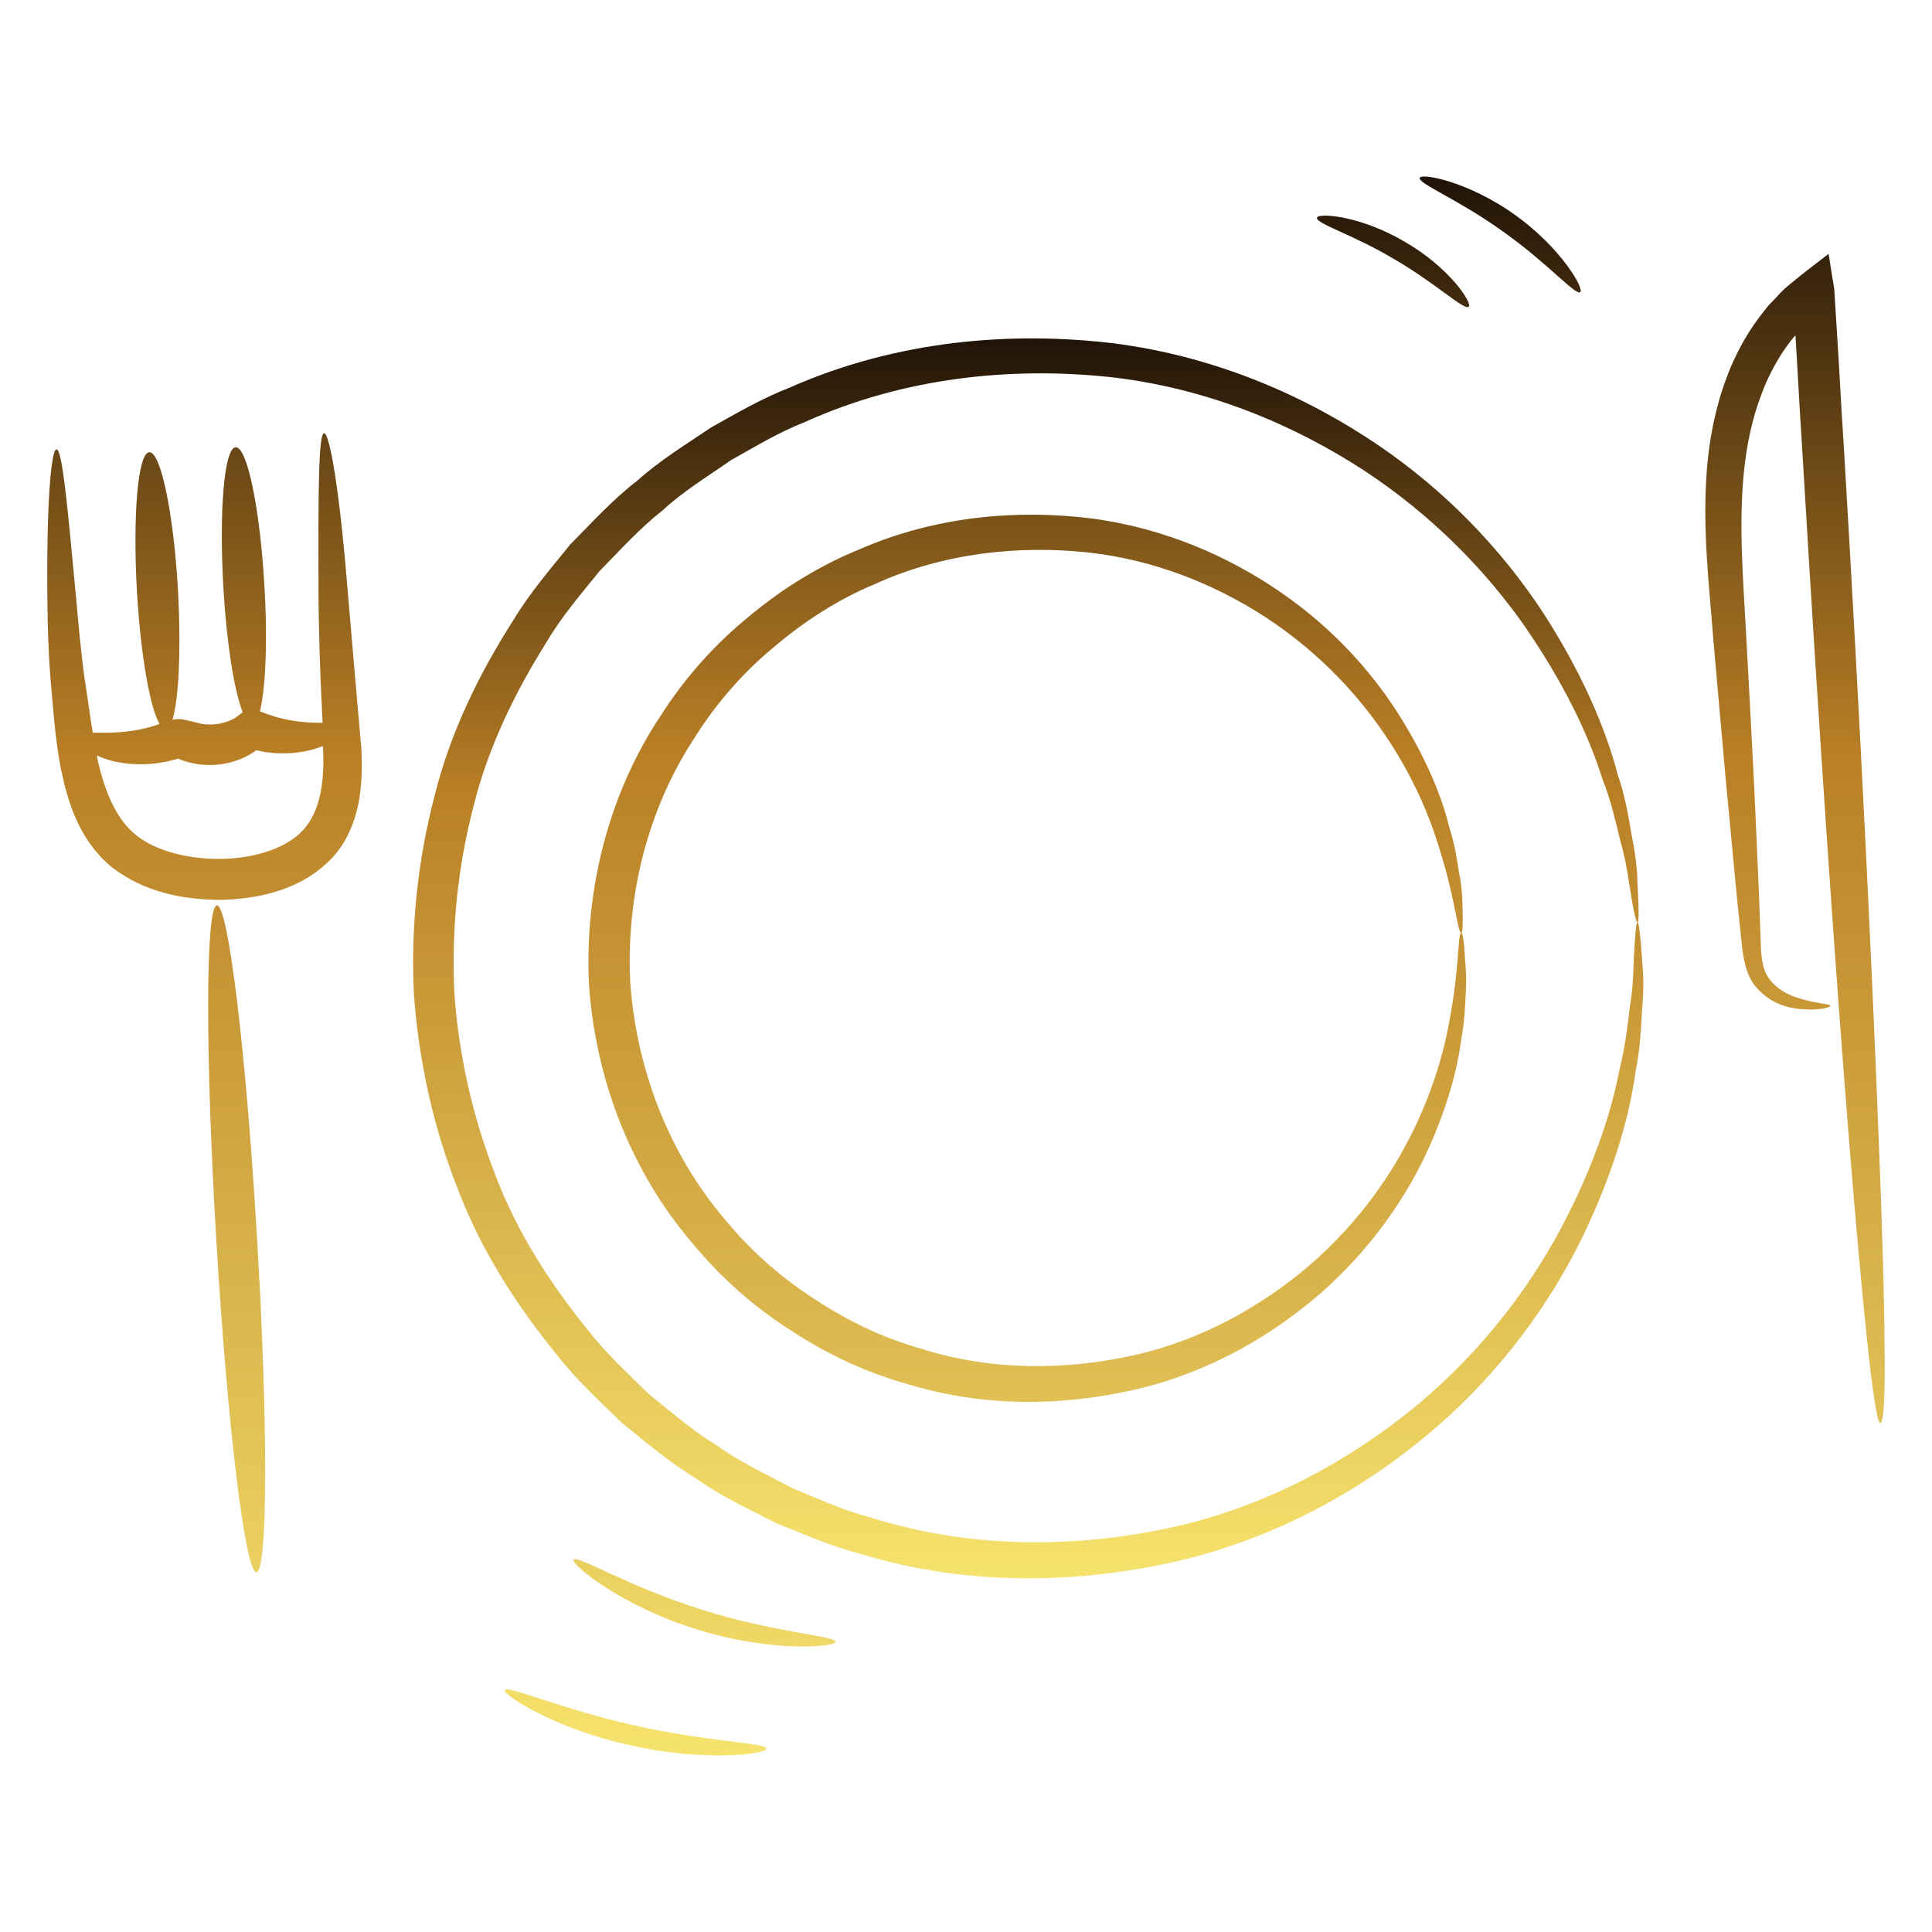 <svg xmlns="http://www.w3.org/2000/svg" width="120" height="120" viewBox="0 0 120 120" fill="none"><path d="M101.709 57.291C101.618 57.291 101.545 58.127 101.473 59.673C101.455 60.455 101.418 61.418 101.236 62.527C101.091 63.654 100.964 64.945 100.6 66.382C100.055 69.273 98.873 72.691 96.927 76.345C94.982 79.982 92.109 83.836 88.127 87.182C84.145 90.491 79.091 93.4 73.164 94.782C67.273 96.127 60.545 96.309 54.018 94.236C52.364 93.8 50.8 93.091 49.182 92.418C47.654 91.6 46.036 90.855 44.582 89.818C43.054 88.891 41.691 87.709 40.273 86.564C38.982 85.291 37.618 84.036 36.491 82.582C34.164 79.709 32.091 76.509 30.745 72.927C29.364 69.364 28.491 65.564 28.218 61.636C28.036 57.709 28.436 53.818 29.4 50.127C30.309 46.418 32 42.982 33.964 39.855C34.909 38.255 36.109 36.873 37.255 35.455C38.527 34.164 39.727 32.818 41.145 31.709C42.455 30.491 43.982 29.582 45.4 28.582C46.927 27.727 48.4 26.836 49.982 26.218C56.218 23.4 62.909 22.782 68.927 23.418C74.982 24.091 80.345 26.382 84.691 29.2C89.036 32.054 92.345 35.527 94.709 38.909C97.055 42.309 98.654 45.582 99.527 48.382C100.073 49.745 100.345 51.036 100.618 52.127C100.927 53.218 101.091 54.164 101.2 54.945C101.436 56.491 101.618 57.291 101.709 57.291C101.8 57.291 101.8 56.455 101.709 54.891C101.691 54.091 101.6 53.127 101.364 51.982C101.164 50.836 100.964 49.509 100.473 48.091C99.709 45.164 98.218 41.745 95.891 38.127C93.206 34.02 89.74 30.481 85.691 27.709C81.218 24.654 75.582 22.145 69.182 21.327C62.836 20.564 55.709 21.127 49.054 24.073C47.364 24.727 45.764 25.654 44.145 26.564C42.618 27.6 41 28.582 39.582 29.855C38.073 31.018 36.782 32.436 35.418 33.818C34.2 35.327 32.909 36.818 31.891 38.509C29.764 41.836 27.964 45.491 26.982 49.473C25.935 53.487 25.506 57.638 25.709 61.782C26.018 65.964 26.927 70.055 28.436 73.855C29.891 77.691 32.109 81.109 34.6 84.164C35.818 85.727 37.273 87.055 38.654 88.4C40.164 89.618 41.636 90.873 43.273 91.855C44.818 92.964 46.545 93.745 48.2 94.6C49.927 95.291 51.6 96.036 53.364 96.491C60.327 98.636 67.454 98.345 73.673 96.836C79.927 95.273 85.218 92.127 89.309 88.564C93.418 84.964 96.291 80.873 98.2 77.018C100.091 73.145 101.182 69.564 101.582 66.582C101.891 65.109 101.927 63.764 102 62.6C102.109 61.455 102.073 60.473 102 59.673C101.891 58.109 101.8 57.291 101.709 57.291Z" fill="url(#paint0_linear_2034_392)"></path><path d="M90.763 57.945C90.509 57.945 90.709 60.309 89.836 64.364C88.963 68.327 86.618 74.182 80.982 78.891C78.182 81.2 74.636 83.218 70.491 84.164C66.364 85.091 61.673 85.2 57.127 83.745C54.836 83.091 52.618 82.036 50.545 80.654C48.41 79.279 46.508 77.573 44.909 75.6C41.582 71.654 39.527 66.454 39.145 61C38.873 55.545 40.291 50.145 43.145 45.818C44.509 43.636 46.218 41.709 48.145 40.127C50.036 38.527 52.127 37.2 54.309 36.291C58.654 34.309 63.327 33.873 67.527 34.309C71.763 34.764 75.527 36.345 78.564 38.309C84.709 42.327 87.745 47.855 89.073 51.691C90.418 55.6 90.509 57.964 90.763 57.945C90.854 57.945 90.873 57.364 90.836 56.236C90.836 55.673 90.782 54.982 90.618 54.164C90.491 53.345 90.345 52.4 90.018 51.382C89.509 49.291 88.454 46.855 86.8 44.255C85.145 41.673 82.763 39 79.564 36.8C76.382 34.6 72.364 32.8 67.782 32.2C63.236 31.636 58.145 32.036 53.364 34.127C50.964 35.109 48.654 36.509 46.563 38.255C44.454 39.964 42.563 42.054 41.036 44.455C37.891 49.164 36.291 55.127 36.582 61.127C36.982 67.127 39.273 72.855 42.964 77.164C44.726 79.323 46.826 81.183 49.182 82.673C51.454 84.164 53.909 85.291 56.418 85.982C61.418 87.509 66.509 87.291 70.963 86.2C75.436 85.073 79.2 82.8 82.109 80.254C85.018 77.673 87.073 74.745 88.418 72C89.745 69.236 90.491 66.673 90.763 64.545C90.963 63.491 91 62.545 91.036 61.709C91.091 60.891 91.054 60.2 91 59.636C90.945 58.509 90.854 57.927 90.763 57.945ZM117.054 83.636C117.036 80.6 116.909 76.2 116.691 70.782C116.273 59.945 115.545 44.964 114.564 28.436C114.436 26.364 114.309 24.327 114.2 22.309L113.927 17.945L113.727 16.727L113.636 16.127L113.582 15.818C113.564 15.727 113.418 15.909 113.345 15.945C112.618 16.509 111.982 16.982 111.309 17.545C110.982 17.8 110.636 18.109 110.327 18.473L109.836 18.982L109.491 19.418C109.164 19.836 108.854 20.273 108.582 20.709C108.036 21.6 107.582 22.527 107.236 23.473C106.527 25.364 106.164 27.309 106.018 29.164C105.727 32.909 106.164 36.345 106.4 39.509C106.673 42.691 106.945 45.654 107.182 48.345C107.436 51.054 107.673 53.491 107.873 55.636C107.982 56.709 108.091 57.709 108.182 58.618C108.273 59.527 108.454 60.564 109.036 61.273C110.236 62.673 111.673 62.673 112.454 62.709C113.291 62.691 113.709 62.545 113.691 62.473C113.691 62.382 113.254 62.364 112.491 62.2C111.782 62.036 110.527 61.764 109.818 60.691C109.473 60.182 109.382 59.455 109.364 58.545C109.327 57.618 109.291 56.618 109.254 55.545C109.164 53.4 109.054 50.945 108.927 48.236C108.782 45.527 108.636 42.564 108.454 39.382C108.291 36.182 107.982 32.8 108.309 29.4C108.473 27.691 108.818 26 109.454 24.364C109.764 23.545 110.164 22.764 110.618 22.036C110.854 21.673 111.109 21.309 111.382 20.982L111.491 20.855H111.509C111.527 20.836 111.527 20.855 111.527 20.873V20.982L111.618 22.491C111.727 24.509 111.854 26.545 111.982 28.618C112.964 45.145 113.982 60.091 114.854 70.909C115.291 76.309 115.691 80.691 116.018 83.709C116.345 86.727 116.618 88.4 116.782 88.382C117.018 88.364 117.091 86.673 117.054 83.636ZM21.564 36.327C21.091 30.491 20.473 26.873 20.127 26.909C19.782 26.945 19.764 30.545 19.782 36.418C19.782 38.855 19.873 41.782 20.036 44.891H19.782C18.884 44.892 17.991 44.769 17.127 44.527L16.636 44.364C16.491 44.309 16.309 44.255 16.145 44.182C16.491 42.782 16.636 39.8 16.418 36.327C16.145 31.564 15.345 27.727 14.636 27.782C13.927 27.818 13.6 31.727 13.873 36.491C14.073 39.945 14.545 42.891 15.073 44.236L14.963 44.327C14.818 44.436 14.545 44.636 14.527 44.636C14.099 44.859 13.627 44.983 13.145 45C12.945 45 12.727 45 12.545 44.964C12.454 44.945 12.345 44.927 12.254 44.891L11.636 44.745C11.418 44.709 11.254 44.636 10.945 44.673C10.854 44.673 10.782 44.691 10.709 44.709C11.109 43.436 11.254 40.309 11.054 36.636C10.782 31.873 9.982 28.036 9.273 28.091C8.563 28.127 8.236 32.036 8.509 36.8C8.745 40.709 9.309 43.945 9.909 44.964C9.8 45 9.709 45.036 9.6 45.073C8.745 45.345 7.909 45.455 7.2 45.491C6.636 45.527 6.163 45.509 5.763 45.509C5.564 44.327 5.418 43.145 5.236 42.036C5.018 40.382 4.873 38.782 4.745 37.327C4.2 31.509 3.873 27.909 3.509 27.909C3.163 27.909 2.873 31.545 2.945 37.418C2.963 38.891 3 40.491 3.145 42.255C3.309 43.964 3.4 45.818 3.8 47.836C4.218 49.8 4.891 52.145 6.909 53.836C8.963 55.436 11.436 55.909 13.873 55.891C16.291 55.8 18.873 55.2 20.709 53.2C21.6 52.2 22.054 50.982 22.273 49.855C22.491 48.709 22.491 47.636 22.454 46.618C22.109 42.745 21.818 39.255 21.564 36.327ZM18.836 51.545C17.782 52.709 15.782 53.309 13.8 53.345C11.818 53.382 9.764 52.909 8.473 51.891C7.182 50.873 6.509 49.091 6.091 47.327C6.054 47.2 6.054 47.054 6.018 46.927C6.309 47.054 6.618 47.164 7 47.273C7.854 47.473 8.945 47.564 10.127 47.345C10.4 47.309 10.764 47.2 10.982 47.145C11.218 47.091 11.036 47.127 11.254 47.2C11.327 47.236 11.364 47.236 11.473 47.273C12.623 47.641 13.866 47.59 14.982 47.127C15.254 47.018 15.527 46.873 15.764 46.709C15.945 46.6 15.836 46.654 15.873 46.636V46.618C15.891 46.618 15.873 46.6 15.927 46.6C16.163 46.654 16.4 46.709 16.636 46.727C17.091 46.8 17.545 46.8 17.945 46.782C18.782 46.745 19.491 46.564 20.036 46.345H20.054C20.054 46.455 20.073 46.564 20.073 46.673C20.145 48.491 19.909 50.382 18.836 51.545ZM13.473 56.236C12.764 56.273 12.745 65.582 13.436 77.018C14.109 88.454 15.236 97.691 15.927 97.654C16.636 97.618 16.654 88.309 15.963 76.873C15.291 65.418 14.182 56.182 13.473 56.236ZM86.618 16.109C89.182 17.6 90.945 19.291 91.218 19.055C91.491 18.855 90.036 16.618 87.254 15.018C84.491 13.382 81.836 13.2 81.8 13.527C81.727 13.891 84.073 14.582 86.618 16.109ZM93.327 14.364C96.054 16.273 97.854 18.364 98.145 18.145C98.436 17.982 96.982 15.4 94.073 13.327C91.163 11.255 88.254 10.727 88.182 11.055C88.073 11.4 90.636 12.418 93.327 14.364ZM35.636 96.873C35.418 97.127 38.527 99.727 43.218 101.182C47.891 102.673 51.927 102.291 51.891 101.982C51.891 101.6 48.054 101.4 43.6 99.982C39.109 98.582 35.836 96.564 35.636 96.873ZM31.363 104.982C31.2 105.254 34.473 107.382 39.127 108.4C43.764 109.454 47.636 108.945 47.6 108.618C47.582 108.236 43.836 108.182 39.4 107.164C34.945 106.182 31.527 104.654 31.363 104.982Z" fill="url(#paint1_linear_2034_392)"></path><defs><linearGradient id="paint0_linear_2034_392" x1="63.864" y1="21.019" x2="63.864" y2="98.034" gradientUnits="userSpaceOnUse"><stop stop-color="#201307"></stop><stop offset="0.365" stop-color="#B97F25"></stop><stop offset="1" stop-color="#F6E36D"></stop></linearGradient><linearGradient id="paint1_linear_2034_392" x1="59.999" y1="10.965" x2="59.999" y2="109.033" gradientUnits="userSpaceOnUse"><stop stop-color="#201307"></stop><stop offset="0.365" stop-color="#B97F25"></stop><stop offset="1" stop-color="#F6E36D"></stop></linearGradient></defs></svg>